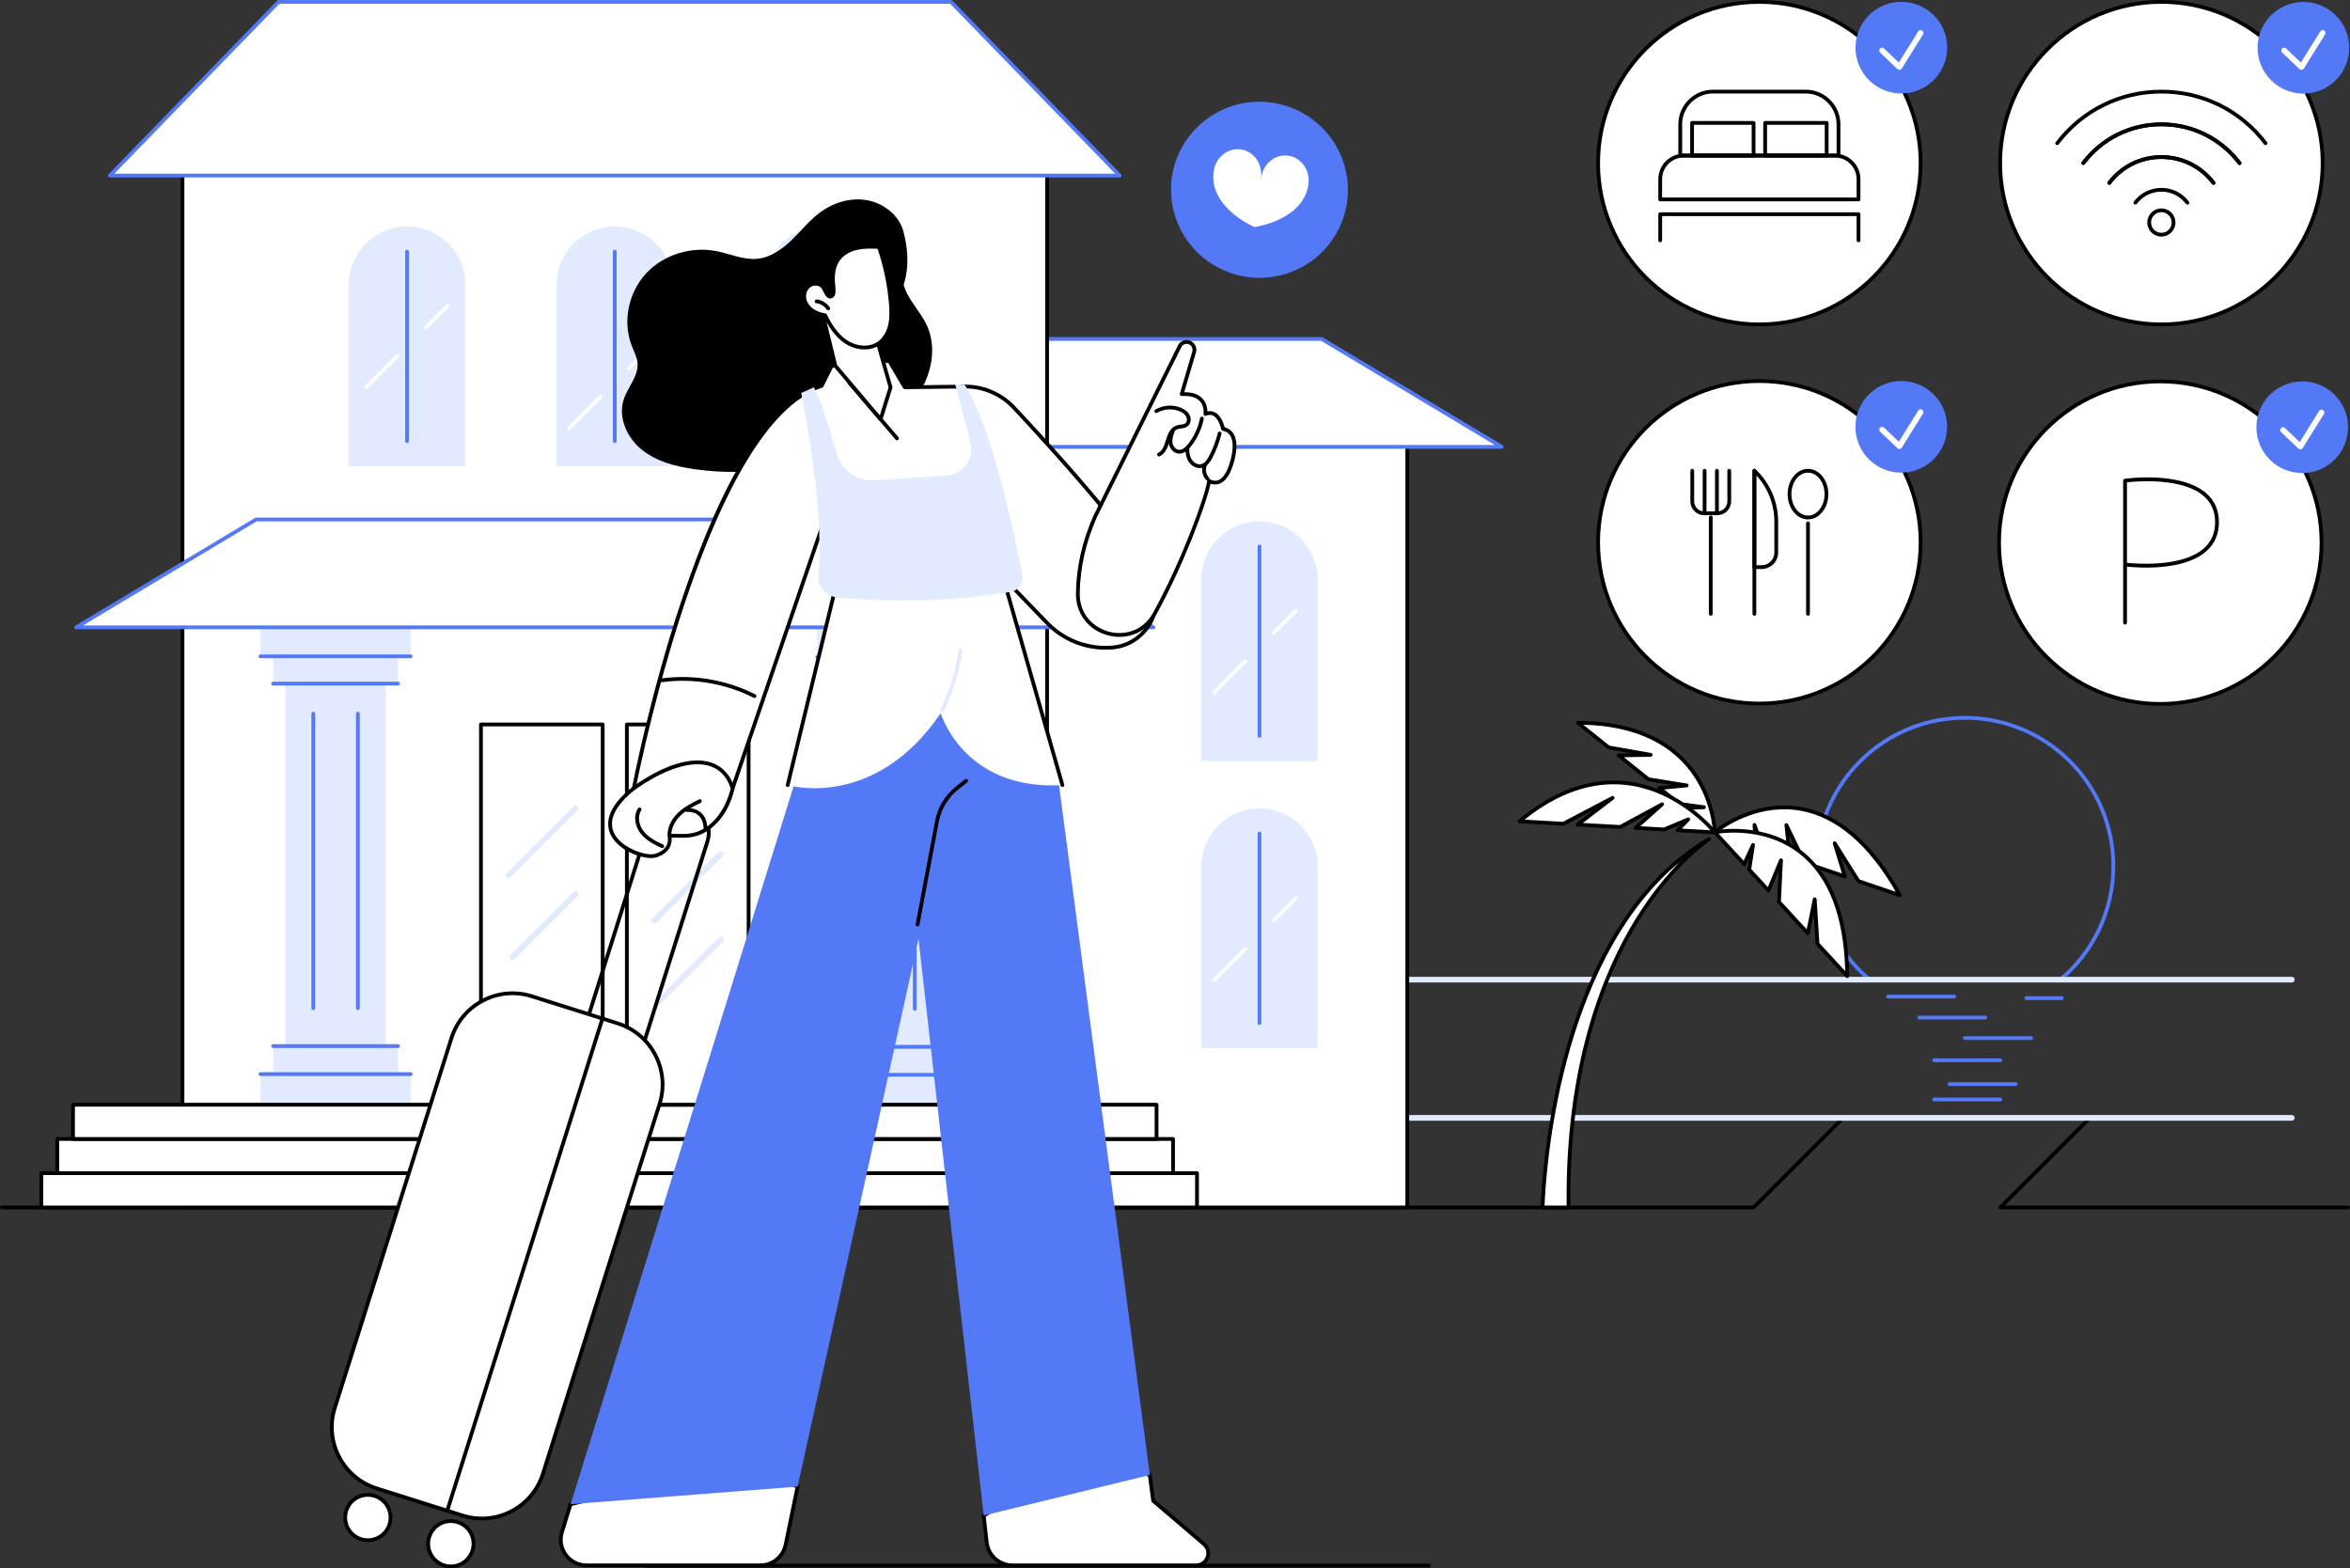 <?xml version="1.0" encoding="UTF-8"?><svg id="Layer_2" xmlns="http://www.w3.org/2000/svg" viewBox="0 0 2742.23 1830"><rect x="0" y="0" width="2742.23" height="1830" fill="#333333" stroke="none"/><defs><style>.cls-1{fill:#e2eaff;}.cls-2{fill:#fff;}.cls-3{fill:#5479f7;}</style></defs><g id="Illustration"><g id="Lifestyle_hotel"><path d="M2046.25,1411.11H2.2c-1.22,0-2.2-.99-2.2-2.2s.98-2.2,2.2-2.2h2043.14l101.3-101.3c.86-.86,2.25-.86,3.11,0,.86.86.86,2.25,0,3.11l-101.95,101.95c-.41.41-.97.64-1.56.64Z"/><path d="M2740.02,1411.11h-405.8c-.89,0-1.69-.54-2.03-1.36-.34-.82-.15-1.77.48-2.4l103.35-103.35c.86-.86,2.25-.86,3.11,0,.86.86.86,2.25,0,3.11l-99.59,99.59h400.49c1.22,0,2.2.99,2.2,2.2s-.98,2.2-2.2,2.2Z"/><path class="cls-3" d="M2404.16,1145.31c-.63,0-1.25-.27-1.69-.79-.78-.93-.66-2.32.27-3.1,38.86-32.56,61.14-80.27,61.14-130.88,0-94.16-76.69-170.76-170.94-170.76s-170.94,76.6-170.94,170.76c0,49.98,21.82,97.29,59.87,129.81.92.79,1.03,2.18.24,3.1-.79.93-2.18,1.03-3.1.24-39.03-33.36-61.41-81.89-61.41-133.15,0-96.59,78.66-175.17,175.34-175.17s175.34,78.58,175.34,175.17c0,51.92-22.86,100.85-62.71,134.25-.41.35-.91.51-1.41.51Z"/><path class="cls-1" d="M2674.35,1146.41H916.34c-1.82,0-3.3-1.48-3.3-3.3s1.48-3.3,3.3-3.3h1758.01c1.82,0,3.3,1.48,3.3,3.3s-1.48,3.3-3.3,3.3Z"/><path class="cls-1" d="M2674.35,1307.69H916.34c-1.82,0-3.3-1.48-3.3-3.3s1.48-3.3,3.3-3.3h1758.01c1.82,0,3.3,1.48,3.3,3.3s-1.48,3.3-3.3,3.3Z"/><path class="cls-3" d="M2280.4,1165.06h-77.25c-1.22,0-2.2-.99-2.2-2.2s.98-2.2,2.2-2.2h77.25c1.22,0,2.2.99,2.2,2.2s-.98,2.2-2.2,2.2Z"/><path class="cls-3" d="M2405.98,1166.85h-41.37c-1.22,0-2.2-.99-2.2-2.2s.98-2.2,2.2-2.2h41.37c1.22,0,2.2.99,2.2,2.2s-.98,2.2-2.2,2.2Z"/><path class="cls-3" d="M2316.78,1189.52h-77.25c-1.22,0-2.2-.99-2.2-2.2s.98-2.2,2.2-2.2h77.25c1.22,0,2.2.99,2.2,2.2s-.98,2.2-2.2,2.2Z"/><path class="cls-3" d="M2370.1,1213.44h-77.25c-1.22,0-2.2-.99-2.2-2.2s.98-2.2,2.2-2.2h77.25c1.22,0,2.2.99,2.2,2.2s-.98,2.2-2.2,2.2Z"/><path class="cls-3" d="M2334.22,1239.34h-77.25c-1.22,0-2.2-.99-2.2-2.2s.98-2.2,2.2-2.2h77.25c1.22,0,2.2.99,2.2,2.2s-.98,2.2-2.2,2.2Z"/><path class="cls-3" d="M2352.16,1267.2h-77.25c-1.22,0-2.2-.99-2.2-2.2s.98-2.2,2.2-2.2h77.25c1.22,0,2.2.99,2.2,2.2s-.98,2.2-2.2,2.2Z"/><path class="cls-3" d="M2334.22,1285.12h-77.25c-1.22,0-2.2-.99-2.2-2.2s.98-2.2,2.2-2.2h77.25c1.22,0,2.2.99,2.2,2.2s-.98,2.2-2.2,2.2Z"/><path class="cls-2" d="M2001.04,970.95s118.92-100.54,215.99,73.66l-48.48-16.53-27.69-44.09,11.89,38.7-47.05-16.05-21.18-43.87,4.04,38.02-31.39-10.71-9.9-27.52,1.71,24.73-47.94-16.35Z"/><path d="M2217.03,1046.82c-.24,0-.48-.04-.71-.12l-48.48-16.53c-.48-.16-.88-.49-1.15-.91l-18.83-29.98,7,22.77c.24.79.02,1.65-.57,2.23s-1.46.77-2.24.5l-47.05-16.05c-.56-.19-1.01-.6-1.27-1.13l-15.68-32.46,2.7,25.42c.08.75-.23,1.48-.81,1.95-.59.47-1.37.6-2.08.36l-31.39-10.71c-.63-.22-1.13-.71-1.36-1.34l-4.54-12.62.62,8.93c.05.74-.27,1.45-.86,1.9-.58.45-1.35.58-2.05.34l-47.94-16.35c-.75-.26-1.3-.9-1.45-1.67-.15-.78.14-1.58.74-2.09.45-.38,45.66-37.91,102.51-27.55,44.37,8.09,83.68,42.35,116.82,101.83.44.8.35,1.78-.23,2.48-.43.51-1.05.79-1.69.79ZM2170.01,1026.25l42.26,14.41c-31.86-55.18-69.15-87-110.92-94.62-46.36-8.45-84.7,16.12-95.7,24.15l40.92,13.96-1.48-21.42c-.08-1.1.67-2.08,1.74-2.31,1.08-.23,2.15.37,2.53,1.41l9.54,26.52,27.13,9.25-3.67-34.59c-.11-1.06.55-2.06,1.58-2.35,1.04-.29,2.12.2,2.59,1.16l20.78,43.04,42.1,14.36-10.63-34.58c-.32-1.06.18-2.19,1.19-2.65,1-.46,2.19-.1,2.78.83l27.28,43.43Z"/><path class="cls-2" d="M2001.04,971.1s152.56-31.53,154.48,167.83l-34.67-37.67-3.23-51.95-8.07,39.68-33.65-36.56,2.38-48.65-14.64,35.32-22.45-24.39,4.47-28.9-10.33,22.54-34.29-37.25Z"/><path d="M2155.52,1141.14c-.6,0-1.19-.25-1.62-.71l-34.67-37.67c-.34-.37-.55-.85-.58-1.35l-2.2-35.33-4.75,23.35c-.16.81-.77,1.46-1.56,1.68-.8.22-1.65-.02-2.21-.63l-33.65-36.56c-.4-.43-.61-1.01-.58-1.6l1.76-36-9.79,23.62c-.29.69-.91,1.19-1.65,1.32-.74.13-1.5-.12-2-.68l-22.45-24.39c-.45-.49-.66-1.17-.56-1.83l2.05-13.25-3.73,8.14c-.31.67-.93,1.14-1.66,1.26-.73.11-1.47-.14-1.96-.68l-34.29-37.25c-.54-.58-.72-1.41-.48-2.16.24-.75.87-1.32,1.65-1.48.58-.12,58.27-11.51,103.26,24.77,35.08,28.3,53.21,77.15,53.86,145.2,0,.91-.54,1.73-1.39,2.07-.26.1-.54.15-.81.15ZM2123,1100.35l30.22,32.84c-1.58-63.66-19.1-109.41-52.13-136.04-36.68-29.59-82.13-26.3-95.65-24.51l29.26,31.79,8.95-19.53c.46-1,1.59-1.5,2.63-1.19,1.05.32,1.71,1.36,1.54,2.44l-4.31,27.85,19.4,21.08,13.33-32.14c.41-.99,1.47-1.54,2.51-1.3,1.04.23,1.77,1.19,1.72,2.25l-2.33,47.73,30.11,32.71,7.21-35.45c.22-1.08,1.23-1.83,2.31-1.76,1.1.08,1.98.96,2.04,2.06l3.18,51.17Z"/><path class="cls-2" d="M2001.04,971.27s-2.33-128.23-159.75-127.86l35.85,28.7,49.07,8.64-37.39.71,34.8,27.85,44.53,7.13-31.85,3.02,23.22,18.58,28.82,3.87-22.77.97,35.46,28.38Z"/><path d="M2001.04,973.47c-.49,0-.98-.16-1.38-.48l-35.46-28.38c-.72-.57-1-1.53-.72-2.4.18-.56.57-1,1.07-1.26l-5.32-.72c-.4-.05-.77-.21-1.08-.46l-23.22-18.58c-.7-.56-.99-1.49-.73-2.35.26-.86,1.01-1.48,1.9-1.56l14.65-1.39-27.47-4.4c-.38-.06-.73-.22-1.03-.45l-34.8-27.85c-.72-.58-1.01-1.55-.71-2.43.3-.88,1.11-1.47,2.04-1.49l14.69-.28-26.72-4.7c-.36-.06-.7-.22-.99-.45l-35.85-28.7c-.73-.58-1.01-1.56-.7-2.44.31-.88,1.14-1.47,2.07-1.47.22,0,.45,0,.67,0,81.87,0,121.37,35.22,140.1,64.81,20.36,32.16,21.16,63.87,21.19,65.21.02.85-.46,1.64-1.23,2.01-.31.15-.64.23-.97.23ZM1971.54,944.84l26.93,21.56c-1.05-10.11-5.07-34.3-20.24-58.18-25.23-39.72-70.31-61.27-130.6-62.54l30.44,24.37,48.52,8.54c1.12.2,1.9,1.21,1.81,2.34-.09,1.13-1.02,2.01-2.15,2.03l-31.3.6,29.59,23.68,43.96,7.04c1.09.18,1.89,1.14,1.85,2.24-.03,1.11-.89,2.02-1.99,2.12l-26.44,2.51,18.5,14.81,28.22,3.79c1.13.15,1.96,1.14,1.91,2.28-.05,1.14-.97,2.05-2.1,2.1l-16.91.72Z"/><path class="cls-2" d="M2001.04,971.27s-96.64-122.17-227.86-12.96l51.14,2.91,57.49-30.23-40.82,31.18,49.63,2.82,48.99-26.53-30.9,27.56,33.12,1.88,28.21-11.79-12.38,12.69,43.38,2.47Z"/><path d="M2001.04,973.47s-.08,0-.12,0l-43.38-2.47c-.86-.05-1.61-.6-1.93-1.4-.31-.8-.12-1.72.48-2.33l4.84-4.96-18.25,7.63c-.31.13-.64.19-.97.17l-33.12-1.88c-.89-.05-1.66-.63-1.95-1.47-.29-.84-.05-1.77.61-2.37l16.8-14.98-32.38,17.53c-.36.19-.75.29-1.17.26l-49.63-2.82c-.92-.05-1.71-.67-1.98-1.55-.27-.88.04-1.84.77-2.39l20.07-15.33-34.37,18.08c-.36.19-.75.27-1.15.25l-51.14-2.91c-.9-.05-1.68-.65-1.96-1.51-.28-.86-.01-1.8.68-2.38,41.25-34.33,83.38-49.53,125.24-45.17,64.11,6.67,105.35,57.95,105.76,58.46.54.68.63,1.61.23,2.38-.38.73-1.13,1.19-1.95,1.19ZM1962.62,966.87l33.34,1.9c-10.88-11.91-47.46-47.57-99.45-52.96-39.11-4.06-78.66,9.6-117.54,40.61l44.87,2.55,56.94-29.95c1.02-.53,2.27-.2,2.88.76.61.96.39,2.24-.52,2.93l-36.1,27.57,43.08,2.45,48.44-26.23c.99-.53,2.21-.24,2.85.67.64.91.5,2.16-.34,2.91l-26.93,24.02,27.3,1.55,27.75-11.6c.96-.4,2.08-.07,2.67.79.59.86.49,2.02-.25,2.77l-9.01,9.23Z"/><path class="cls-2" d="M1994.35,979.11s-168.36,107.12-163.99,429.8h-30.27s6.1-320.34,194.26-429.8Z"/><path d="M1830.36,1411.11h-30.27c-.59,0-1.16-.24-1.57-.66s-.64-.99-.63-1.58c.01-.8,1.82-81.43,26.64-174.38,22.96-85.95,70.86-200.36,168.71-257.28,1.03-.6,2.36-.27,2.99.76.62,1.02.31,2.36-.7,3-.42.27-42.3,27.42-83.1,93.45-37.68,60.96-82.12,168.48-79.87,334.46,0,.59-.22,1.16-.63,1.58-.41.42-.98.65-1.57.65ZM1802.36,1406.71h25.77c-1.84-165.95,42.83-273.65,80.71-334.86,18.17-29.36,36.59-51.14,51.55-66.34-73.33,60.53-111.8,155.99-131.61,230.13-22.38,83.81-25.95,157.46-26.43,171.08Z"/><circle class="cls-2" cx="2053.01" cy="190.37" r="188.17"/><path d="M2053.01,380.74c-104.97,0-190.37-85.4-190.37-190.37S1948.04,0,2053.01,0s190.37,85.4,190.37,190.37-85.4,190.37-190.37,190.37ZM2053.01,4.4c-102.55,0-185.97,83.43-185.97,185.97s83.43,185.97,185.97,185.97,185.97-83.43,185.97-185.97S2155.56,4.4,2053.01,4.4Z"/><circle class="cls-3" cx="2218.7" cy="55.68" r="53.48" transform="translate(9.82 271.5) rotate(-7.02)"/><path class="cls-2" d="M2216.43,81.49c-.84,0-1.66-.32-2.28-.91l-20.22-19.24c-1.32-1.26-1.37-3.35-.12-4.67,1.26-1.32,3.35-1.37,4.67-.12l17.28,16.45,22.61-36.3c.97-1.55,3-2.02,4.55-1.06,1.55.96,2.02,3,1.06,4.55l-24.75,39.74c-.52.84-1.4,1.4-2.39,1.53-.14.02-.28.03-.42.03Z"/><path d="M2168.71,234.86h-231.4c-1.22,0-2.2-.99-2.2-2.2v-23.57c0-16.41,13.35-29.77,29.77-29.77h176.27c16.41,0,29.77,13.35,29.77,29.77v23.57c0,1.22-.98,2.2-2.2,2.2ZM1939.51,230.46h227v-21.37c0-13.99-11.38-25.36-25.37-25.36h-176.27c-13.99,0-25.37,11.38-25.37,25.36v21.37Z"/><path d="M2168.71,282.66c-1.22,0-2.2-.99-2.2-2.2v-28.34h-227v28.34c0,1.22-.98,2.2-2.2,2.2s-2.2-.99-2.2-2.2v-30.54c0-1.22.98-2.2,2.2-2.2h231.4c1.22,0,2.2.99,2.2,2.2v30.54c0,1.22-.98,2.2-2.2,2.2Z"/><path d="M2145.35,183.72h-184.67c-1.22,0-2.2-.99-2.2-2.2v-36.4c0-22.3,18.14-40.44,40.44-40.44h108.2c22.3,0,40.44,18.14,40.44,40.44v36.4c0,1.22-.98,2.2-2.2,2.2ZM1962.88,179.32h180.27v-34.2c0-19.87-16.17-36.04-36.04-36.04h-108.2c-19.87,0-36.03,16.17-36.03,36.04v34.2Z"/><path d="M2046.25,183.72h-71.76c-1.22,0-2.2-.99-2.2-2.2v-38.13c0-1.22.98-2.2,2.2-2.2h71.76c1.22,0,2.2.99,2.2,2.2v38.13c0,1.22-.98,2.2-2.2,2.2ZM1976.69,179.32h67.36v-33.73h-67.36v33.73Z"/><path d="M2131.54,183.72h-71.77c-1.22,0-2.2-.99-2.2-2.2v-38.13c0-1.22.98-2.2,2.2-2.2h71.77c1.22,0,2.2.99,2.2,2.2v38.13c0,1.22-.98,2.2-2.2,2.2ZM2061.97,179.32h67.36v-33.73h-67.36v33.73Z"/><circle class="cls-2" cx="2522.15" cy="190.37" r="188.17"/><path d="M2522.15,380.74c-104.97,0-190.37-85.4-190.37-190.37S2417.18,0,2522.15,0s190.37,85.4,190.37,190.37-85.4,190.37-190.37,190.37ZM2522.15,4.4c-102.54,0-185.97,83.43-185.97,185.97s83.43,185.97,185.97,185.97,185.97-83.43,185.97-185.97S2624.69,4.4,2522.15,4.4Z"/><circle class="cls-3" cx="2687.83" cy="55.68" r="53.48" transform="translate(4.57 221.88) rotate(-4.73)"/><path class="cls-2" d="M2685.56,81.49c-.84,0-1.66-.32-2.28-.91l-20.22-19.24c-1.32-1.26-1.37-3.35-.12-4.67,1.26-1.32,3.35-1.37,4.67-.12l17.28,16.45,22.61-36.3c.96-1.55,3-2.02,4.55-1.06,1.55.96,2.02,3,1.06,4.55l-24.75,39.74c-.52.84-1.4,1.4-2.39,1.53-.14.02-.28.03-.42.03Z"/><path d="M2522.12,276.06c-9.06,0-16.43-7.37-16.43-16.43s7.37-16.43,16.43-16.43,16.43,7.37,16.43,16.43-7.37,16.43-16.43,16.43ZM2522.12,247.59c-6.63,0-12.03,5.4-12.03,12.03s5.4,12.03,12.03,12.03,12.03-5.4,12.03-12.03-5.4-12.03-12.03-12.03Z"/><path d="M2613.31,192.49c-.66,0-1.32-.3-1.75-.87-21.46-28.19-54.06-44.35-89.43-44.35s-67.92,16.14-89.39,44.29c-.74.96-2.11,1.15-3.08.42-.97-.74-1.15-2.12-.41-3.08,22.3-29.25,56.16-46.02,92.89-46.02s70.63,16.8,92.94,46.09c.74.97.55,2.35-.42,3.08-.4.3-.87.45-1.33.45Z"/><path d="M2643.69,169.36c-.66,0-1.32-.3-1.75-.87-28.76-37.75-72.43-59.4-119.81-59.4s-91.01,21.63-119.77,59.34c-.74.97-2.12,1.15-3.08.42-.97-.74-1.15-2.12-.41-3.08,29.6-38.81,74.53-61.07,123.27-61.07s93.72,22.28,123.32,61.14c.74.97.55,2.35-.42,3.08-.4.3-.87.45-1.33.45Z"/><path d="M2582.93,215.62c-.66,0-1.32-.3-1.75-.87-14.17-18.62-35.69-29.3-59.06-29.3s-44.84,10.66-59.01,29.24c-.73.97-2.12,1.15-3.08.42-.97-.74-1.15-2.12-.41-3.08,15.01-19.68,37.79-30.97,62.51-30.97s47.55,11.31,62.56,31.04c.74.97.55,2.35-.42,3.08-.4.3-.87.45-1.33.45Z"/><path d="M2613.31,192.49c-.66,0-1.32-.3-1.75-.87-21.46-28.19-54.06-44.35-89.43-44.35s-67.92,16.14-89.39,44.29c-.74.96-2.11,1.15-3.08.42-.97-.74-1.15-2.12-.41-3.08,22.3-29.25,56.16-46.02,92.89-46.02s70.63,16.8,92.94,46.09c.74.97.55,2.35-.42,3.08-.4.3-.87.45-1.33.45Z"/><path d="M2552.55,238.76c-.67,0-1.32-.3-1.76-.87-6.87-9.05-17.32-14.25-28.67-14.25s-21.75,5.17-28.63,14.19c-.74.97-2.11,1.15-3.08.42-.97-.74-1.15-2.12-.41-3.08,7.71-10.12,19.42-15.92,32.12-15.92s24.46,5.83,32.18,15.99c.73.97.55,2.35-.42,3.08-.4.3-.86.45-1.33.45Z"/><path d="M2582.93,215.62c-.66,0-1.32-.3-1.75-.87-14.17-18.62-35.69-29.3-59.06-29.3s-44.84,10.66-59.01,29.24c-.73.97-2.12,1.15-3.08.42-.97-.74-1.15-2.12-.41-3.08,15.01-19.68,37.79-30.97,62.51-30.97s47.55,11.31,62.56,31.04c.74.97.55,2.35-.42,3.08-.4.3-.87.45-1.33.45Z"/><circle class="cls-2" cx="2053.01" cy="632.78" r="188.17" transform="translate(153.87 1637.03) rotate(-45)"/><path d="M2053.01,823.15c-104.97,0-190.37-85.4-190.37-190.37s85.4-190.37,190.37-190.37,190.37,85.4,190.37,190.37-85.4,190.37-190.37,190.37ZM2053.01,446.81c-102.55,0-185.97,83.43-185.97,185.97s83.43,185.97,185.97,185.97,185.97-83.43,185.97-185.97-83.43-185.97-185.97-185.97Z"/><circle class="cls-3" cx="2218.7" cy="498.09" r="53.48" transform="translate(1583.71 2681.55) rotate(-86.44)"/><path class="cls-2" d="M2216.43,523.9c-.84,0-1.66-.32-2.28-.91l-20.22-19.24c-1.32-1.26-1.37-3.35-.12-4.67,1.26-1.32,3.35-1.37,4.67-.12l17.28,16.45,22.61-36.3c.97-1.55,3-2.02,4.55-1.06,1.55.96,2.02,3,1.06,4.55l-24.75,39.74c-.52.84-1.4,1.4-2.39,1.53-.14.02-.28.03-.42.03Z"/><path d="M2003.99,601.14h-15.4c-8.87,0-16.08-7.21-16.08-16.08v-35.76c0-1.22.98-2.2,2.2-2.2s2.2.99,2.2,2.2v35.76c0,6.44,5.24,11.68,11.68,11.68h15.4c6.44,0,11.68-5.24,11.68-11.68v-35.76c0-1.22.98-2.2,2.2-2.2s2.2.99,2.2,2.2v35.76c0,8.87-7.21,16.08-16.08,16.08Z"/><path d="M1989.1,601.14c-1.22,0-2.2-.99-2.2-2.2v-49.65c0-1.22.98-2.2,2.2-2.2s2.2.99,2.2,2.2v49.65c0,1.22-.98,2.2-2.2,2.2Z"/><path d="M2003.49,601.14c-1.22,0-2.2-.99-2.2-2.2v-49.65c0-1.22.98-2.2,2.2-2.2s2.2.99,2.2,2.2v49.65c0,1.22-.98,2.2-2.2,2.2Z"/><path d="M1996.29,718.46c-1.22,0-2.2-.99-2.2-2.2v-112.43c0-1.22.98-2.2,2.2-2.2s2.2.99,2.2,2.2v112.43c0,1.22-.98,2.2-2.2,2.2Z"/><path d="M2047.19,718.46c-1.22,0-2.2-.99-2.2-2.2v-166.97c0-1.22.98-2.2,2.2-2.2s2.2.99,2.2,2.2v166.97c0,1.22-.98,2.2-2.2,2.2Z"/><path d="M2055.73,663.92h-8.53c-1.22,0-2.2-.99-2.2-2.2v-112.43c0-.88.52-1.67,1.33-2.02.8-.35,1.74-.18,2.38.42,16.66,15.75,26.22,37.92,26.22,60.85v36.18c0,10.59-8.61,19.2-19.2,19.2ZM2049.4,659.52h6.33c8.16,0,14.8-6.64,14.8-14.8v-36.18c0-19.96-7.64-39.32-21.13-53.9v104.87Z"/><path d="M2109.75,606.04c-13.1,0-23.76-13.22-23.76-29.47s10.66-29.47,23.76-29.47,23.76,13.22,23.76,29.47-10.66,29.47-23.76,29.47ZM2109.75,551.49c-10.67,0-19.35,11.25-19.35,25.07s8.68,25.07,19.35,25.07,19.36-11.25,19.36-25.07-8.68-25.07-19.36-25.07Z"/><path d="M2109.75,718.46c-1.22,0-2.2-.99-2.2-2.2v-105.56c0-1.22.98-2.2,2.2-2.2s2.2.99,2.2,2.2v105.56c0,1.22-.98,2.2-2.2,2.2Z"/><circle class="cls-2" cx="2520.86" cy="633.2" r="188.17" transform="translate(290.6 1967.97) rotate(-45)"/><path d="M2520.86,823.57c-104.97,0-190.37-85.4-190.37-190.37s85.4-190.37,190.37-190.37,190.37,85.4,190.37,190.37-85.4,190.37-190.37,190.37ZM2520.86,447.23c-102.55,0-185.97,83.43-185.97,185.97s83.43,185.97,185.97,185.97,185.97-83.43,185.97-185.97-83.43-185.97-185.97-185.97Z"/><circle class="cls-3" cx="2686.54" cy="498.51" r="53.48" transform="translate(1968.14 3134.78) rotate(-85.27)"/><path class="cls-2" d="M2684.27,524.32c-.84,0-1.66-.32-2.28-.91l-20.22-19.24c-1.32-1.26-1.37-3.35-.12-4.67,1.26-1.32,3.35-1.37,4.67-.12l17.28,16.45,22.61-36.3c.97-1.55,3-2.02,4.55-1.06,1.55.96,2.02,3,1.06,4.55l-24.75,39.74c-.52.84-1.4,1.4-2.39,1.53-.14.02-.28.03-.42.03Z"/><path d="M2479.75,728.76c-1.22,0-2.2-.99-2.2-2.2v-165.72c0-1.1.81-2.03,1.9-2.18,2.66-.37,65.51-8.81,95.02,16.87,9.82,8.54,14.79,19.92,14.79,33.83s-4.98,25.34-14.81,33.95c-26.58,23.3-80.16,19.18-92.5,17.88v65.38c0,1.22-.98,2.2-2.2,2.2ZM2481.95,656.74c10.79,1.12,64.36,5.39,89.6-16.75,8.83-7.74,13.3-18.05,13.3-30.64s-4.47-22.84-13.28-30.51c-25.26-21.97-78.87-17.26-89.62-16.06v93.95Z"/><rect class="cls-2" x="1093.74" y="499.09" width="548.42" height="909.82" transform="translate(2735.9 1908.01) rotate(180)"/><path d="M1642.16,1411.11h-548.42c-1.22,0-2.2-.99-2.2-2.2V499.09c0-1.22.98-2.2,2.2-2.2h548.42c1.22,0,2.2.99,2.2,2.2v909.82c0,1.22-.98,2.2-2.2,2.2ZM1095.94,1406.71h544.02V501.29h-544.02v905.42Z"/><polygon class="cls-2" points="1093.74 395.56 1542.33 395.56 1752.31 521.43 1093.74 521.43 1093.74 395.56"/><path class="cls-3" d="M1752.3,523.63h-658.56c-1.22,0-2.2-.99-2.2-2.2v-125.87c0-1.22.98-2.2,2.2-2.2h448.59c.4,0,.79.11,1.13.31l209.98,125.87c.85.51,1.25,1.52.99,2.47-.26.95-1.13,1.61-2.12,1.61ZM1095.94,519.23h648.41l-202.63-121.47h-445.78v121.47Z"/><path class="cls-1" d="M1469.68,608.29c37.51,0,67.92,30.41,67.92,67.92v211.82h-135.83v-211.82c0-37.51,30.41-67.92,67.92-67.92Z"/><path class="cls-3" d="M1469.68,860.88c-1.22,0-2.2-.99-2.2-2.2v-221.04c0-1.22.98-2.2,2.2-2.2s2.2.99,2.2,2.2v221.04c0,1.22-.98,2.2-2.2,2.2Z"/><path class="cls-2" d="M1416.7,810.25c-.56,0-1.13-.21-1.56-.64-.86-.86-.86-2.25,0-3.11l36.51-36.51c.86-.86,2.25-.86,3.11,0,.86.86.86,2.25,0,3.11l-36.51,36.51c-.43.43-.99.64-1.56.64Z"/><path class="cls-2" d="M1486.53,740.42c-.56,0-1.13-.21-1.56-.64-.86-.86-.86-2.25,0-3.11l25.61-25.61c.86-.86,2.25-.86,3.11,0,.86.86.86,2.25,0,3.11l-25.61,25.61c-.43.43-.99.64-1.56.64Z"/><path class="cls-1" d="M1469.68,943.28c37.51,0,67.92,30.41,67.92,67.92v211.82h-135.83v-211.82c0-37.51,30.41-67.92,67.92-67.92Z"/><path class="cls-3" d="M1469.68,1195.87c-1.22,0-2.2-.99-2.2-2.2v-221.04c0-1.22.98-2.2,2.2-2.2s2.2.99,2.2,2.2v221.04c0,1.22-.98,2.2-2.2,2.2Z"/><path class="cls-2" d="M1416.7,1145.9c-.56,0-1.13-.22-1.56-.64-.86-.86-.86-2.25,0-3.11l36.51-36.51c.86-.86,2.25-.86,3.11,0,.86.86.86,2.25,0,3.11l-36.51,36.51c-.43.43-.99.64-1.56.64Z"/><path class="cls-2" d="M1486.53,1076.07c-.56,0-1.13-.21-1.56-.64-.86-.86-.86-2.25,0-3.11l25.61-25.61c.86-.86,2.25-.86,3.11,0,.86.86.86,2.25,0,3.11l-25.61,25.61c-.43.43-.99.64-1.56.64Z"/><rect class="cls-2" x="212.94" y="155.66" width="1008.9" height="1253.25"/><path d="M1221.84,1411.11H212.94c-1.22,0-2.2-.99-2.2-2.2V155.66c0-1.22.98-2.2,2.2-2.2h1008.9c1.22,0,2.2.99,2.2,2.2v1253.25c0,1.22-.98,2.2-2.2,2.2ZM215.14,1406.71h1004.5V157.86H215.14v1248.85Z"/><polygon class="cls-2" points="1109.68 2.2 325.1 2.2 128.28 204.8 1306.5 204.8 1109.68 2.2"/><path class="cls-3" d="M1306.5,207H128.28c-.88,0-1.68-.53-2.03-1.34-.34-.81-.17-1.76.45-2.39L323.52.67c.41-.43.98-.67,1.58-.67h784.58c.6,0,1.16.24,1.58.67l196.82,202.6c.61.63.79,1.58.45,2.39-.34.81-1.14,1.34-2.03,1.34ZM133.49,202.6h1167.81L1108.75,4.4H326.03l-192.54,198.19Z"/><path class="cls-1" d="M474.98,264.3c-37.51,0-67.92,30.41-67.92,67.92v211.82h135.83v-211.82c0-37.51-30.41-67.92-67.92-67.92Z"/><path class="cls-3" d="M474.98,516.89c-1.22,0-2.2-.99-2.2-2.2v-221.04c0-1.22.98-2.2,2.2-2.2s2.2.99,2.2,2.2v221.04c0,1.22-.98,2.2-2.2,2.2Z"/><path class="cls-2" d="M427.26,454.09c-.56,0-1.13-.21-1.56-.64-.86-.86-.86-2.25,0-3.11l36.51-36.51c.86-.86,2.25-.86,3.11,0,.86.86.86,2.25,0,3.11l-36.51,36.51c-.43.43-.99.64-1.56.64Z"/><path class="cls-2" d="M497.09,384.26c-.56,0-1.13-.21-1.56-.64-.86-.86-.86-2.25,0-3.11l25.61-25.61c.86-.86,2.25-.86,3.11,0,.86.86.86,2.25,0,3.11l-25.61,25.61c-.43.43-.99.64-1.56.64Z"/><path class="cls-1" d="M717.39,264.3c-37.51,0-67.92,30.41-67.92,67.92v211.82h135.83v-211.82c0-37.51-30.41-67.92-67.92-67.92Z"/><path class="cls-3" d="M717.39,516.89c-1.22,0-2.2-.99-2.2-2.2v-221.04c0-1.22.98-2.2,2.2-2.2s2.2.99,2.2,2.2v221.04c0,1.22-.98,2.2-2.2,2.2Z"/><path class="cls-2" d="M664.09,501.81c-.56,0-1.13-.22-1.56-.64-.86-.86-.86-2.25,0-3.11l36.51-36.51c.86-.86,2.25-.86,3.11,0,.86.86.86,2.25,0,3.11l-36.51,36.51c-.43.43-.99.64-1.56.64Z"/><path class="cls-2" d="M733.91,431.98c-.56,0-1.13-.22-1.56-.64-.86-.86-.86-2.25,0-3.11l25.61-25.61c.86-.86,2.25-.86,3.11,0,.86.86.86,2.25,0,3.11l-25.61,25.61c-.43.43-.99.64-1.56.64Z"/><path class="cls-1" d="M959.8,264.3c-37.51,0-67.92,30.41-67.92,67.92v211.82h135.83v-211.82c0-37.51-30.41-67.92-67.92-67.92Z"/><path class="cls-3" d="M959.8,516.89c-1.22,0-2.2-.99-2.2-2.2v-221.04c0-1.22.98-2.2,2.2-2.2s2.2.99,2.2,2.2v221.04c0,1.22-.98,2.2-2.2,2.2Z"/><path class="cls-2" d="M906.5,401.6c-.56,0-1.13-.21-1.56-.64-.86-.86-.86-2.25,0-3.11l36.51-36.51c.86-.86,2.25-.86,3.11,0,.86.86.86,2.25,0,3.11l-36.51,36.51c-.43.43-.99.64-1.56.64Z"/><path class="cls-2" d="M976.33,331.77c-.56,0-1.13-.21-1.56-.64-.86-.86-.86-2.25,0-3.11l25.61-25.61c.86-.86,2.25-.86,3.11,0,.86.86.86,2.25,0,3.11l-25.61,25.61c-.43.43-.99.64-1.56.64Z"/><rect class="cls-1" x="333.01" y="798.51" width="117.13" height="422.12"/><path class="cls-3" d="M365.55,1178.58c-1.22,0-2.2-.99-2.2-2.2v-343.59c0-1.22.98-2.2,2.2-2.2s2.2.99,2.2,2.2v343.59c0,1.22-.98,2.2-2.2,2.2Z"/><path class="cls-3" d="M417.61,1178.58c-1.22,0-2.2-.99-2.2-2.2v-343.59c0-1.22.98-2.2,2.2-2.2s2.2.99,2.2,2.2v343.59c0,1.22-.98,2.2-2.2,2.2Z"/><rect class="cls-1" x="318.69" y="765.54" width="145.77" height="32.1"/><path class="cls-3" d="M464.46,799.84h-145.77c-1.22,0-2.2-.99-2.2-2.2s.98-2.2,2.2-2.2h145.77c1.22,0,2.2.99,2.2,2.2s-.98,2.2-2.2,2.2Z"/><rect class="cls-1" x="303.94" y="731.99" width="175.28" height="33.84"/><path class="cls-3" d="M479.22,768.03h-175.28c-1.22,0-2.2-.99-2.2-2.2s.98-2.2,2.2-2.2h175.28c1.22,0,2.2.99,2.2,2.2s-.98,2.2-2.2,2.2Z"/><rect class="cls-1" x="318.69" y="1220.63" width="145.77" height="32.1"/><path class="cls-3" d="M464.46,1222.83h-145.77c-1.22,0-2.2-.99-2.2-2.2s.98-2.2,2.2-2.2h145.77c1.22,0,2.2.99,2.2,2.2s-.98,2.2-2.2,2.2Z"/><rect class="cls-1" x="303.94" y="1253.31" width="175.28" height="33.84"/><path class="cls-3" d="M479.22,1255.51h-175.28c-1.22,0-2.2-.99-2.2-2.2s.98-2.2,2.2-2.2h175.28c1.22,0,2.2.99,2.2,2.2s-.98,2.2-2.2,2.2Z"/><rect class="cls-1" x="982.81" y="799.33" width="117.13" height="422.12"/><path class="cls-3" d="M1015.35,1179.41c-1.22,0-2.2-.99-2.2-2.2v-343.59c0-1.22.98-2.2,2.2-2.2s2.2.99,2.2,2.2v343.59c0,1.22-.98,2.2-2.2,2.2Z"/><path class="cls-3" d="M1067.41,1179.41c-1.22,0-2.2-.99-2.2-2.2v-343.59c0-1.22.98-2.2,2.2-2.2s2.2.99,2.2,2.2v343.59c0,1.22-.98,2.2-2.2,2.2Z"/><rect class="cls-1" x="968.49" y="766.36" width="145.77" height="32.1"/><path class="cls-3" d="M1114.27,800.67h-145.78c-1.22,0-2.2-.99-2.2-2.2s.98-2.2,2.2-2.2h145.78c1.22,0,2.2.99,2.2,2.2s-.98,2.2-2.2,2.2Z"/><rect class="cls-1" x="953.74" y="732.81" width="175.28" height="33.84"/><path class="cls-3" d="M1129.02,768.85h-175.28c-1.22,0-2.2-.99-2.2-2.2s.98-2.2,2.2-2.2h175.28c1.22,0,2.2.99,2.2,2.2s-.98,2.2-2.2,2.2Z"/><rect class="cls-1" x="968.49" y="1221.46" width="145.77" height="32.1"/><path class="cls-3" d="M1114.27,1223.66h-145.78c-1.22,0-2.2-.99-2.2-2.2s.98-2.2,2.2-2.2h145.78c1.22,0,2.2.99,2.2,2.2s-.98,2.2-2.2,2.2Z"/><rect class="cls-1" x="953.74" y="1254.14" width="175.28" height="33.84"/><path class="cls-3" d="M1129.02,1256.34h-175.28c-1.22,0-2.2-.99-2.2-2.2s.98-2.2,2.2-2.2h175.28c1.22,0,2.2.99,2.2,2.2s-.98,2.2-2.2,2.2Z"/><rect class="cls-2" x="48.22" y="1368.95" width="1348.55" height="39.96"/><path d="M1396.78,1411.11H48.22c-1.22,0-2.2-.99-2.2-2.2v-39.96c0-1.22.98-2.2,2.2-2.2h1348.56c1.22,0,2.2.99,2.2,2.2v39.96c0,1.22-.98,2.2-2.2,2.2ZM50.42,1406.71h1344.15v-35.56H50.42v35.56Z"/><rect class="cls-2" x="66.85" y="1328.99" width="1301.99" height="39.96"/><path d="M1368.84,1371.15H66.85c-1.22,0-2.2-.99-2.2-2.2v-39.96c0-1.22.98-2.2,2.2-2.2h1301.99c1.22,0,2.2.99,2.2,2.2v39.96c0,1.22-.98,2.2-2.2,2.2ZM69.05,1366.75h1297.59v-35.56H69.05v35.56Z"/><rect class="cls-2" x="85.2" y="1289.03" width="1264.38" height="39.96"/><path d="M1349.59,1331.19H85.2c-1.22,0-2.2-.99-2.2-2.2v-39.96c0-1.22.98-2.2,2.2-2.2h1264.39c1.22,0,2.2.99,2.2,2.2v39.96c0,1.22-.98,2.2-2.2,2.2ZM87.4,1326.79h1259.98v-35.56H87.4v35.56Z"/><polygon class="cls-2" points="1135.91 606.12 298.88 606.12 88.9 731.99 1345.88 731.99 1135.91 606.12"/><path class="cls-3" d="M1345.88,734.19H88.9c-.99,0-1.86-.66-2.12-1.61-.26-.95.14-1.97.99-2.47l209.98-125.87c.34-.21.73-.31,1.13-.31h837.03c.4,0,.79.11,1.13.31l209.98,125.87c.85.51,1.25,1.52.99,2.47-.26.95-1.13,1.61-2.12,1.61ZM96.85,729.79h1241.08l-202.63-121.47H299.49l-202.63,121.47Z"/><rect class="cls-2" x="561.23" y="845.33" width="142.05" height="443.7"/><path d="M703.29,1291.24h-142.05c-1.22,0-2.2-.99-2.2-2.2v-443.7c0-1.22.98-2.2,2.2-2.2h142.05c1.22,0,2.2.99,2.2,2.2v443.7c0,1.22-.98,2.2-2.2,2.2ZM563.43,1286.83h137.65v-439.3h-137.65v439.3Z"/><rect class="cls-2" x="731.5" y="845.33" width="142.05" height="443.7"/><path d="M873.55,1291.24h-142.05c-1.22,0-2.2-.99-2.2-2.2v-443.7c0-1.22.98-2.2,2.2-2.2h142.05c1.22,0,2.2.99,2.2,2.2v443.7c0,1.22-.98,2.2-2.2,2.2ZM733.7,1286.83h137.65v-439.3h-137.65v439.3Z"/><path class="cls-1" d="M593.27,1024.56c-.84,0-1.69-.32-2.33-.97-1.29-1.29-1.29-3.38,0-4.67l77.98-77.98c1.29-1.29,3.38-1.29,4.67,0,1.29,1.29,1.29,3.38,0,4.67l-77.98,77.98c-.64.64-1.49.97-2.33.97Z"/><path class="cls-1" d="M597.58,1120.33c-.84,0-1.69-.32-2.33-.97-1.29-1.29-1.29-3.38,0-4.67l74.04-74.04c1.29-1.29,3.38-1.29,4.67,0,1.29,1.29,1.29,3.38,0,4.67l-74.04,74.04c-.64.64-1.49.97-2.33.97Z"/><path class="cls-1" d="M763.35,1077.55c-.84,0-1.69-.32-2.33-.97-1.29-1.29-1.29-3.38,0-4.67l77.98-77.98c1.29-1.29,3.38-1.29,4.67,0,1.29,1.29,1.29,3.38,0,4.67l-77.98,77.98c-.64.64-1.49.97-2.33.97Z"/><path class="cls-1" d="M767.66,1173.32c-.84,0-1.69-.32-2.33-.97-1.29-1.29-1.29-3.38,0-4.67l74.04-74.04c1.29-1.29,3.38-1.29,4.67,0,1.29,1.29,1.29,3.38,0,4.67l-74.04,74.04c-.64.64-1.49.97-2.33.97Z"/><path d="M1667.29,1829.04h-914.45c-1.22,0-2.2-.99-2.2-2.2s.98-2.2,2.2-2.2h914.45c1.22,0,2.2.99,2.2,2.2s-.98,2.2-2.2,2.2Z"/><path d="M1081.02,378.49c-7.79-15.98-21.62-28.9-26.53-45.99-.26-.92,10.04-23.02-.21-62.22-4.91-18.76-22.52-32.74-41.55-36.49-19.03-3.75-39.24,2.06-54.93,13.45-12.61,9.16-22.42,21.56-33.59,32.43-11.16,10.87-24.61,20.63-40.11,22.25-16.28,1.71-31.96-5.74-48.03-8.9-29.54-5.81-61.99,4.09-82.37,26.26-20.38,22.16-27.45,56.06-16.51,84.11,2.63,6.74,6.24,13.29,6.77,20.5,1.11,15.19-11.38,27.69-16.13,42.17-6.86,20.9,3.76,44.57,20.82,58.46,17.06,13.89,39.28,19.68,61.04,22.85,69.31,10.11,141.83-3.23,203.01-37.34,23.86-13.3,46.54-30.22,60.95-53.42,14.41-23.2,19.32-53.59,7.36-78.14Z"/><path class="cls-2" d="M1404.91,1801.75l-59.25-50.58-3.96-30.09-73.04-23.01-120.78,70.35,3.52,31.16c1.74,15.35,14.72,26.95,30.17,26.95h214.2c13.08,0,19.09-16.29,9.14-24.78Z"/><path d="M1395.77,1828.72h-214.2c-16.58,0-30.49-12.43-32.36-28.9l-3.52-31.16c-.1-.87.33-1.71,1.08-2.15l120.78-70.35c.53-.31,1.17-.38,1.77-.2l73.04,23.01c.81.26,1.41.96,1.52,1.81l3.85,29.25,58.61,50.03c5.24,4.47,7.09,11.54,4.7,18.01-2.38,6.47-8.38,10.64-15.27,10.64ZM1150.23,1769.59l3.36,29.73c1.61,14.25,13.64,25,27.98,25h214.2c6.1,0,9.76-4.01,11.14-7.76,1.38-3.75,1.21-9.18-3.43-13.14l-59.25-50.58c-.41-.35-.68-.85-.75-1.39l-3.78-28.7-70.77-22.3-118.7,69.13Z"/><path class="cls-2" d="M655.75,1787.65c-5.99,19.29,8.43,38.87,28.63,38.87h202.98c14.22,0,26.49-10,29.36-23.92l14.02-67.97-74.68-26.28-190.23,46.84-10.08,32.46Z"/><path d="M887.36,1828.72h-202.98c-10.34,0-19.78-4.77-25.91-13.1-6.13-8.32-7.89-18.76-4.82-28.63l10.08-32.46c.23-.74.83-1.3,1.58-1.48l190.23-46.84c.42-.1.85-.08,1.26.06l74.68,26.28c1.04.37,1.65,1.44,1.42,2.52l-14.02,67.97c-3.07,14.88-16.32,25.68-31.52,25.68ZM667.56,1757.03l-9.71,31.27c-2.65,8.52-1.13,17.53,4.16,24.71,5.29,7.18,13.44,11.31,22.37,11.31h202.98c13.11,0,24.56-9.32,27.21-22.17l13.63-66.09-72.24-25.42-188.39,46.39ZM655.75,1787.65h.02-.02Z"/><polygon class="cls-3" points="1233.43 898.07 1127.42 738.48 986.01 783.32 940.74 870.19 665.83 1755.19 930.74 1734.63 1071.82 1095.46 1147.88 1768.41 1341.7 1721.08 1233.43 898.07"/><path d="M1070.7,1081.01c-.14,0-.27-.01-.41-.04-1.19-.22-1.98-1.37-1.76-2.57l22.66-120.44c2.99-15.86,11.59-30.12,24.24-40.15l10.62-8.42c.95-.76,2.33-.6,3.09.36.76.95.6,2.34-.36,3.09l-10.62,8.42c-11.81,9.37-19.85,22.7-22.65,37.52l-22.66,120.44c-.2,1.06-1.12,1.79-2.16,1.79Z"/><path class="cls-2" d="M978.01,673l-58.87,243.07s100.72,30.41,178.6-83.83c0,0,26.71,90.66,142,83.83l-73.55-257.54-188.19,14.47Z"/><path d="M1239.74,918.27c-.96,0-1.84-.63-2.11-1.6l-73.05-255.81-184.81,14.21-58.49,241.52c-.28,1.18-1.48,1.91-2.66,1.62-1.18-.29-1.91-1.48-1.62-2.66l58.87-243.07c.22-.93,1.02-1.6,1.97-1.68l188.19-14.47c1.03-.08,2,.58,2.29,1.59l73.55,257.54c.33,1.17-.34,2.39-1.51,2.72-.2.06-.4.08-.61.08Z"/><path class="cls-1" d="M1099.42,830.81c-.32,0-.65-.07-.96-.22-1.09-.53-1.55-1.85-1.02-2.94,10.55-21.67,17.65-44.74,21.13-68.59.17-1.2,1.28-2.04,2.5-1.86,1.2.18,2.04,1.29,1.86,2.49-3.54,24.3-10.78,47.81-21.52,69.88-.38.78-1.16,1.24-1.98,1.24Z"/><path class="cls-2" d="M970.48,426.96l67.08-5.9,18.21,30.84,69.96-.85c21.57-.26,42.23,8.53,57.03,24.22,42.62,45.18,142.2,154.83,167.54,206.2l-1.07,20.91c-1.42,27.81-22.93,50.73-50.67,53.14-27.75,2.41-56.15-7.37-76.75-28.67l-79.44-82.16-170.88,2.78-6.23-50.25-110.36,322.53h-115.27s81.02-426.52,219.18-469.5l11.66-23.28Z"/><path d="M854.91,921.94h-115.27c-.66,0-1.28-.29-1.7-.8-.42-.51-.59-1.17-.47-1.81.2-1.07,20.71-108.06,57.86-218.92,49.78-148.57,104.26-233.34,161.93-251.98l11.25-22.45c.34-.68,1.01-1.14,1.78-1.21l67.08-5.9c.83-.08,1.66.34,2.09,1.07l17.56,29.74,68.69-.83c22.02-.27,43.47,8.81,58.66,24.91,23.08,24.47,139.65,149.42,167.91,206.73.17.34.25.71.23,1.09l-1.06,20.91c-1.48,29-24.13,52.74-52.68,55.22-29.44,2.55-58.03-8.14-78.52-29.34l-78.78-81.48-169.92,2.76s-.03,0-.04,0c-1.11,0-2.05-.83-2.18-1.93l-5.06-40.77-107.26,313.5c-.31.89-1.14,1.49-2.08,1.49ZM742.31,917.54h111.03l109.85-321.05c.33-.97,1.33-1.58,2.31-1.48,1.02.11,1.83.9,1.96,1.92l5.99,48.29,168.9-2.75c.66-.05,1.19.23,1.62.67l79.44,82.16c19.57,20.24,46.91,30.45,74.97,28.01,26.38-2.29,47.3-24.24,48.67-51.06l1.04-20.33c-29.06-58.22-152.86-190.25-166.92-205.15-14.34-15.21-34.62-23.8-55.4-23.53l-69.96.85c-.81.02-1.52-.4-1.92-1.08l-17.5-29.64-64.48,5.67-11.11,22.18c-.27.54-.74.94-1.32,1.12-129.73,40.35-210.02,429.33-217.16,465.2ZM958.82,450.24h.02-.02Z"/><path d="M1046.75,513.72c-.62,0-1.24-.26-1.67-.77l-55.65-64.9c-.79-.92-.69-2.31.24-3.1.93-.79,2.31-.69,3.1.24l55.65,64.9c.79.92.69,2.31-.24,3.1-.42.36-.93.53-1.43.53Z"/><path class="cls-1" d="M934.91,458.6s27.17,126.96,20.37,212.72c-1.03,13,8.51,24.45,21.48,25.74,37.35,3.72,113.85,7.96,202.24-6.34,9.47-1.53,15.83-10.54,14.01-19.96-8.84-45.75-35.27-171.6-67.28-221.69l-11.1-.57s10.48,37.17,17.85,68.79c4.31,18.47-9.03,36.37-27.95,37.62l-83.93,5.55c-20.07,1.33-38.38-11.46-44.01-30.77-8.15-27.95-19.75-65.38-26.84-77.81l-14.83,6.71Z"/><path class="cls-2" d="M1278.13,602.27l98.14-197.67c2.58-6.09,10.57-7.52,15.09-2.69,2.22,2.37,3.01,5.73,2.1,8.84l-14.51,49.12c31.54-1.69,27.61,23.16,27.61,23.16,16.08-6.44,20.68,17.45,20.68,17.45,12.66,1.97,17.58,16.57,9.36,41.94-9.69,29.91-25.69,18.65-25.69,18.65-1.94,17.29-30.04,94.43-63.6,155.17-24.05,43.53-90.38,25.56-89.57-24.17.44-27.17,6.16-57.99,20.4-89.81Z"/><path d="M1306.48,743.15c-4.48,0-9.07-.6-13.68-1.83-23.03-6.14-37.65-25.48-37.27-49.27.5-30.75,7.43-61.26,20.59-90.67.01-.03.03-.05.04-.08l98.13-197.67c1.45-3.43,4.61-5.95,8.41-6.63,3.8-.67,7.63.6,10.26,3.41,2.74,2.92,3.74,7.13,2.6,10.97l-13.65,46.22c9.73-.03,16.94,2.59,21.58,7.74,4.47,4.95,5.35,11,5.41,14.69,3.27-.66,6.32-.23,9.11,1.29,7.02,3.83,10.09,13.56,11.04,17.28,4.41,1.05,7.95,3.59,10.31,7.43,4.86,7.89,4.62,20.71-.68,37.07-3.89,12-9.31,19.23-16.13,21.51-4.01,1.34-7.58.63-9.95-.25-4.3,22.04-31.44,95.16-63.37,152.95-9.11,16.49-25.06,25.83-42.75,25.83ZM1280.12,603.21c-12.9,28.86-19.69,58.77-20.18,88.91-.43,26.37,18.05,40.69,34,44.94,15.83,4.22,38.8,1.02,51.45-21.87,33.36-60.38,61.42-137.29,63.33-154.35.09-.77.58-1.44,1.29-1.76.71-.32,1.53-.24,2.17.21.16.11,4.17,2.8,9.05,1.14,5.32-1.81,9.91-8.27,13.28-18.67,4.82-14.88,5.22-26.74,1.12-33.41-1.95-3.17-4.89-5.08-8.73-5.68-.92-.14-1.64-.85-1.82-1.76-.02-.12-2.42-12.05-9.17-15.73-2.5-1.37-5.3-1.4-8.53-.1-.74.29-1.57.17-2.19-.32-.62-.49-.93-1.28-.8-2.06.01-.08,1.22-8.49-4.18-14.44-4.2-4.63-11.3-6.71-21.14-6.18-.71.04-1.4-.27-1.85-.83-.44-.56-.58-1.3-.38-1.99l14.51-49.12c.7-2.35.09-4.92-1.59-6.71-1.64-1.75-3.93-2.51-6.28-2.09-2.36.42-4.24,1.92-5.18,4.13l-98.17,197.75Z"/><path d="M1352.46,532.55c-.83,0-1.63-.47-2-1.28-.51-1.1-.03-2.41,1.08-2.92,4.91-2.27,7.03-8.28,8.93-14.77,2.06-7.01,5.12-14.52,12.17-17,1.64-.58,3.32-.8,4.94-1.01,2.17-.29,4.22-.56,5.62-1.67,2.16-1.71,2.25-5.18,1.1-7.54-1.2-2.46-3.63-4.53-7.23-6.16-8.46-3.82-18.67-3.26-26.66,1.47-1.04.62-2.39.27-3.01-.77-.62-1.05-.27-2.4.77-3.01,9.21-5.44,20.97-6.09,30.72-1.69,4.55,2.06,7.71,4.83,9.37,8.24,2.23,4.55,1.23,10.11-2.32,12.92-2.35,1.86-5.23,2.25-7.78,2.58-1.46.19-2.85.38-4.06.8-5.18,1.82-7.66,8.14-9.41,14.08-1.66,5.67-4.18,14.23-11.31,17.53-.3.14-.61.2-.92.2Z"/><path d="M1376.21,529.31c-.41,0-.83-.02-1.24-.07-6.05-.67-10.15-6.29-11.06-11.5-1.01-5.69.94-11.35,2.5-15.12.46-1.12,1.76-1.65,2.87-1.19,1.12.46,1.66,1.75,1.19,2.87-1.34,3.25-3.04,8.11-2.23,12.67.62,3.51,3.36,7.46,7.21,7.89,3.43.38,7.15-1.93,11.02-6.87,6.86-8.76,11.66-19.15,13.88-30.04.24-1.19,1.41-1.96,2.6-1.72,1.19.24,1.96,1.41,1.72,2.6-2.36,11.56-7.46,22.58-14.73,31.87-4.47,5.71-9.08,8.6-13.73,8.6Z"/><path d="M1400.05,546.18c-4.6,0-9.42-2.45-12.46-6.62-2.96-4.07-4.43-9.57-4.37-16.33.01-1.21,1-2.18,2.2-2.18h.02c1.21.01,2.19,1.01,2.18,2.22-.05,5.8,1.13,10.41,3.53,13.7,2.4,3.29,7.06,5.87,11.32,4.43,3.65-1.24,6.13-5.09,8.07-8.69,4.66-8.65,8.2-17.89,10.5-27.45.28-1.18,1.47-1.91,2.65-1.62,1.18.28,1.91,1.47,1.62,2.66-2.39,9.93-6.06,19.52-10.9,28.5-2.35,4.36-5.44,9.05-10.54,10.78-1.23.42-2.52.62-3.83.62Z"/><path d="M1409.1,560.78c-.57,0-1.15-.22-1.58-.67-4.76-4.9-6.11-12.66-3.26-18.88.5-1.1,1.81-1.59,2.92-1.08,1.11.51,1.59,1.81,1.09,2.92-2.07,4.53-1.06,10.4,2.41,13.98.85.87.83,2.26-.04,3.11-.43.42-.98.62-1.53.62Z"/><path d="M716.81,1246.19c-3.82,0-7.66-.59-11.41-1.77-19.85-6.27-30.9-27.52-24.64-47.37l74.76-237.03c3.04-9.62,9.64-17.48,18.59-22.14,8.95-4.66,19.18-5.55,28.8-2.51,19.85,6.27,30.9,27.52,24.64,47.37l-74.76,237.03c-3.04,9.62-9.64,17.48-18.59,22.14-5.46,2.84-11.4,4.28-17.38,4.28ZM791.49,938c-5.29,0-10.53,1.27-15.36,3.78-7.91,4.11-13.74,11.06-16.42,19.56l-74.76,237.03c-5.53,17.54,4.23,36.31,21.76,41.84l-.66,2.1.66-2.1c8.5,2.68,17.54,1.9,25.44-2.22,7.91-4.11,13.74-11.06,16.42-19.56l74.76-237.03c5.53-17.54-4.23-36.31-21.76-41.84-3.31-1.05-6.71-1.57-10.09-1.57Z"/><path class="cls-2" d="M539.72,1768.38l-100.23-31.66c-39.38-12.44-61.23-54.44-48.81-93.83l136.12-431.56c12.43-39.41,54.47-61.28,93.87-48.83l100.23,31.66c39.38,12.44,61.23,54.44,48.81,93.83l-136.12,431.56c-12.43,39.41-54.46,61.28-93.87,48.83Z"/><path d="M562.33,1774.1c-7.8,0-15.63-1.2-23.28-3.61l-100.22-31.66c-40.48-12.78-63.02-56.12-50.25-96.59l136.12-431.56c6.19-19.62,19.65-35.66,37.9-45.15,18.25-9.49,39.11-11.31,58.73-5.11l100.23,31.66c40.47,12.78,63.01,56.12,50.25,96.59l-136.12,431.56c-6.19,19.62-19.65,35.66-37.9,45.15-11.14,5.79-23.25,8.73-35.45,8.73ZM598.06,1161.19c-11.51,0-22.92,2.77-33.42,8.23-17.21,8.95-29.9,24.07-35.74,42.57l-136.12,431.56c-12.04,38.16,9.21,79.02,47.37,91.07l100.22,31.66c18.5,5.84,38.17,4.13,55.38-4.82,17.21-8.95,29.9-24.07,35.74-42.57l136.12-431.56c12.04-38.17-9.21-79.02-47.37-91.07l-100.23-31.66c-7.21-2.28-14.6-3.41-21.95-3.41Z"/><path d="M522.4,1763.38c-.22,0-.44-.03-.66-.1-1.16-.37-1.8-1.6-1.44-2.76l180.13-571.09c.37-1.16,1.61-1.8,2.76-1.44,1.16.37,1.8,1.6,1.44,2.76l-180.13,571.09c-.3.94-1.16,1.54-2.1,1.54Z"/><path class="cls-2" d="M454.51,1778.7c4.4-13.94-3.34-28.81-17.27-33.21-13.94-4.4-28.8,3.33-33.2,17.27-4.4,13.94,3.34,28.81,17.27,33.21,13.94,4.4,28.8-3.33,33.2-17.27Z"/><path d="M429.31,1799.42c-2.9,0-5.82-.45-8.66-1.34-15.07-4.76-23.47-20.9-18.71-35.97,2.3-7.3,7.31-13.27,14.11-16.8,6.79-3.53,14.55-4.21,21.85-1.9,15.07,4.76,23.47,20.9,18.71,35.97-2.3,7.3-7.31,13.27-14.11,16.8-4.14,2.16-8.65,3.25-13.19,3.25ZM429.24,1746.45c-3.84,0-7.66.92-11.16,2.75-5.75,2.99-9.99,8.04-11.94,14.22-4.03,12.76,3.08,26.42,15.84,30.45,6.18,1.95,12.75,1.38,18.5-1.61,5.75-2.99,9.99-8.04,11.94-14.22,4.02-12.76-3.08-26.42-15.84-30.45-2.41-.76-4.88-1.14-7.33-1.14ZM454.51,1778.7h.02-.02Z"/><path class="cls-2" d="M551.33,1809.29c4.4-13.94-3.34-28.81-17.27-33.21-13.94-4.4-28.8,3.33-33.2,17.27-4.4,13.94,3.34,28.81,17.27,33.21,13.94,4.4,28.8-3.33,33.2-17.27Z"/><path d="M526.13,1830c-2.9,0-5.82-.45-8.66-1.34-15.07-4.76-23.46-20.9-18.71-35.97,2.3-7.3,7.31-13.27,14.11-16.8,6.79-3.53,14.55-4.21,21.85-1.9,15.07,4.76,23.47,20.9,18.71,35.97-2.3,7.3-7.31,13.27-14.11,16.8-4.14,2.16-8.65,3.25-13.19,3.25ZM526.06,1777.03c-3.84,0-7.66.92-11.16,2.75-5.75,2.99-9.99,8.04-11.94,14.22-4.02,12.76,3.08,26.42,15.84,30.45,6.18,1.95,12.75,1.38,18.5-1.61,5.75-2.99,9.99-8.04,11.94-14.22,4.03-12.76-3.08-26.42-15.84-30.45-2.41-.76-4.88-1.14-7.34-1.14Z"/><path class="cls-2" d="M854.91,919.74s-6.47,36.47-35.98,50.95c-6.64,3.26-14.02,4.69-21.41,4.63l-16.33-.14s4.75,16.58-15.87,23.16c-17.82,5.68-93.53-24.79-25.68-78.59,56.43-39.94,102.53-40.53,115.27,0Z"/><path d="M760.02,1001.2c-13.83,0-37.84-9.17-46.84-26.06-6.36-11.94-7.18-31.55,25.08-57.13,36.53-25.86,69.14-35.83,91.93-28.15,12.9,4.35,22.17,14.45,26.81,29.21.11.34.13.7.07,1.04-.27,1.53-7.01,37.74-37.18,52.54-6.61,3.24-14.37,4.9-22.4,4.85l-13.75-.12c.45,5.5-.68,17.58-17.77,23.03-1.62.52-3.65.77-5.96.77ZM814.05,891.8c-20,0-45.73,10.33-73.15,29.73-23.56,18.68-31.84,36.53-23.84,51.54,9.2,17.26,37.93,26.23,47.58,23.16,18.38-5.86,14.6-19.86,14.43-20.45-.19-.67-.06-1.39.36-1.94.42-.55,1.06-.87,1.75-.87h.02l16.33.14c.15,0,.3,0,.44,0,7.2,0,14.1-1.52,19.98-4.4,26.27-12.89,33.75-44.44,34.68-48.85-4.31-13.25-12.33-21.94-23.85-25.83-4.45-1.5-9.39-2.24-14.74-2.24Z"/><path d="M823.33,970.47c-1.21,0-2.2-.98-2.2-2.2-.02-7.54-2.03-13.15-5.97-16.68-5.59-4.99-13.22-4.22-13.3-4.21-1.21.13-2.29-.74-2.43-1.95-.13-1.21.74-2.29,1.95-2.43.39-.04,9.68-.98,16.71,5.31,4.92,4.4,7.42,11.11,7.44,19.95,0,1.22-.98,2.2-2.19,2.21h0Z"/><path d="M781.19,977.38c-1.17,0-2.14-.92-2.2-2.11-.4-9.3,4.03-19.09,12.15-26.88,7.04-6.75,15.64-11.22,24.58-15.58,1.1-.53,2.41-.08,2.94,1.01.53,1.09.08,2.41-1.01,2.94-8.61,4.2-16.88,8.49-23.46,14.8-7.21,6.91-11.15,15.47-10.8,23.51.05,1.21-.89,2.24-2.1,2.29-.03,0-.06,0-.1,0Z"/><path d="M772.81,989.61c-.3,0-.61-.06-.91-.2-9-4.08-18.18-8.94-24.34-16.79-5.85-7.44-9.29-19.82-3.05-29.39.67-1.02,2.03-1.3,3.05-.64,1.02.66,1.3,2.03.64,3.05-4.83,7.41-2.24,17.81,2.82,24.26,5.86,7.46,14.79,11.91,22.7,15.5,1.11.5,1.6,1.81,1.1,2.91-.37.81-1.17,1.29-2.01,1.29Z"/><path d="M880.39,814.41c-.34,0-.68-.08-1-.24-32.56-16.6-70.44-23.07-106.66-18.22-1.22.15-2.31-.69-2.47-1.89-.16-1.21.69-2.31,1.89-2.47,37.1-4.97,75.89,1.66,109.24,18.66,1.08.55,1.51,1.88.96,2.96-.39.76-1.16,1.2-1.96,1.2Z"/><path class="cls-2" d="M957.37,355.56l17.38,71.25,52.85,62.37,11.59-37.29s-9.92-33.55-20.15-71.65c-10.23-38.1-61.66-24.68-61.66-24.68Z"/><path d="M1027.6,491.39c-.64,0-1.26-.28-1.68-.78l-52.84-62.37c-.22-.26-.38-.57-.46-.9l-17.39-71.25c-.28-1.17.42-2.35,1.58-2.65.54-.14,53.67-13.52,64.35,26.24,10.11,37.64,20.04,71.26,20.14,71.6.12.42.12.86,0,1.28l-11.59,37.29c-.24.77-.88,1.34-1.66,1.5-.15.03-.29.04-.44.04ZM976.77,425.79l49.92,58.92,10.2-32.83c-1.42-4.84-10.63-36.23-19.98-71.06-8.52-31.73-47.23-25.65-56.87-23.61l16.74,68.58Z"/><path class="cls-2" d="M960.12,334.57c-3.77-4.18-10.75-4.61-15.42-1.47-4.67,3.14-6.93,9.21-6.18,14.8.75,5.58,4.2,10.58,8.72,13.95,4.52,3.36,10.02,5.21,15.58,6.1,5.89,12.02,13.41,23.77,24.61,31.1,11.2,7.33,26.77,9.24,37.81,1.67,7.04-4.82,11.42-12.85,13.35-21.16,1.93-8.31,1.64-16.98.94-25.48-1.86-22.44-6.54-44.64-13.91-65.91-8.5-.44-17.12-.67-25.44,1.14-8.32,1.81-16.42,5.89-21.57,12.67-6.37,8.39-7.41,19.72-6.34,30.2.34,3.28,2.2,14.25-3.83,13.83-4.05-.28-5.94-8.79-8.33-11.43Z"/><path d="M1008.86,407.77c-8.23,0-16.39-2.82-22.63-6.9-12.39-8.11-20.1-21.32-24.89-30.96-6.11-1.12-11.29-3.24-15.42-6.31-5.31-3.95-8.8-9.57-9.59-15.42-.9-6.65,1.97-13.44,7.13-16.91,5.7-3.84,13.91-3.02,18.28,1.82,1.06,1.17,1.9,2.97,2.8,4.87,1.01,2.15,2.71,5.75,4.05,5.84.7.05.9-.18,1.01-.3,1.59-1.67.84-7.99.59-10.07l-.12-1.04c-1.37-13.35.91-24.03,6.77-31.76,4.99-6.57,13.1-11.36,22.85-13.49,8.66-1.89,17.6-1.62,26.02-1.19.89.05,1.67.63,1.97,1.48,7.43,21.46,12.15,43.81,14.03,66.45.69,8.39,1.06,17.36-.99,26.16-2.26,9.75-7.32,17.73-14.25,22.48-5.42,3.71-11.54,5.25-17.63,5.25ZM951.62,333.25c-1.99,0-4.01.55-5.69,1.68-3.8,2.56-5.9,7.65-5.22,12.67.63,4.68,3.49,9.23,7.85,12.47,3.8,2.83,8.72,4.74,14.61,5.69.71.11,1.31.56,1.63,1.21,4.52,9.24,11.92,22.42,23.84,30.22,11.4,7.46,25.95,8.15,35.37,1.7,6.02-4.12,10.44-11.17,12.45-19.84,1.91-8.21,1.55-16.77.89-24.8-1.8-21.78-6.28-43.29-13.31-63.97-7.68-.37-15.74-.49-23.37,1.17-8.72,1.9-15.93,6.11-20.28,11.85-5.17,6.81-7.15,16.45-5.9,28.65l.11.97c.6,5.06,1.01,10.7-1.77,13.62-1.15,1.21-2.71,1.78-4.51,1.66-3.92-.27-5.94-4.57-7.73-8.35-.72-1.53-1.47-3.11-2.08-3.8-1.66-1.84-4.24-2.79-6.87-2.79Z"/><path d="M966.53,362.1c-.7,0-1.39-.34-1.82-.96-2.74-4.01-7.26-6.77-12.09-7.36-1.21-.15-2.07-1.25-1.92-2.45.15-1.21,1.29-2.06,2.45-1.91,6.06.75,11.74,4.2,15.18,9.25.69,1,.43,2.37-.57,3.06-.38.26-.81.38-1.24.38Z"/><path class="cls-3" d="M1369.46,245.9c13.65,55.1,69.57,88.82,124.92,75.31,55.35-13.51,89.15-69.13,75.51-124.23-13.64-55.1-69.57-88.82-124.92-75.31-55.35,13.51-89.15,69.13-75.51,124.23Z"/><path class="cls-2" d="M1447.72,174.29c15.24,2.02,25.85,16.9,23.69,33.23-.02.14-.01.41,0,.76.11-.33.19-.59.2-.73,2.16-16.34,16.27-27.94,31.52-25.93,15.24,2.02,25.85,16.9,23.69,33.23-5.6,42.3-62.8,50.08-62.8,50.08,0,0-.03-.06-.09-.17-.08.09-.13.14-.13.14,0,0-53.21-22.39-47.61-64.69,2.16-16.34,16.27-27.94,31.52-25.93Z"/></g></g></svg>